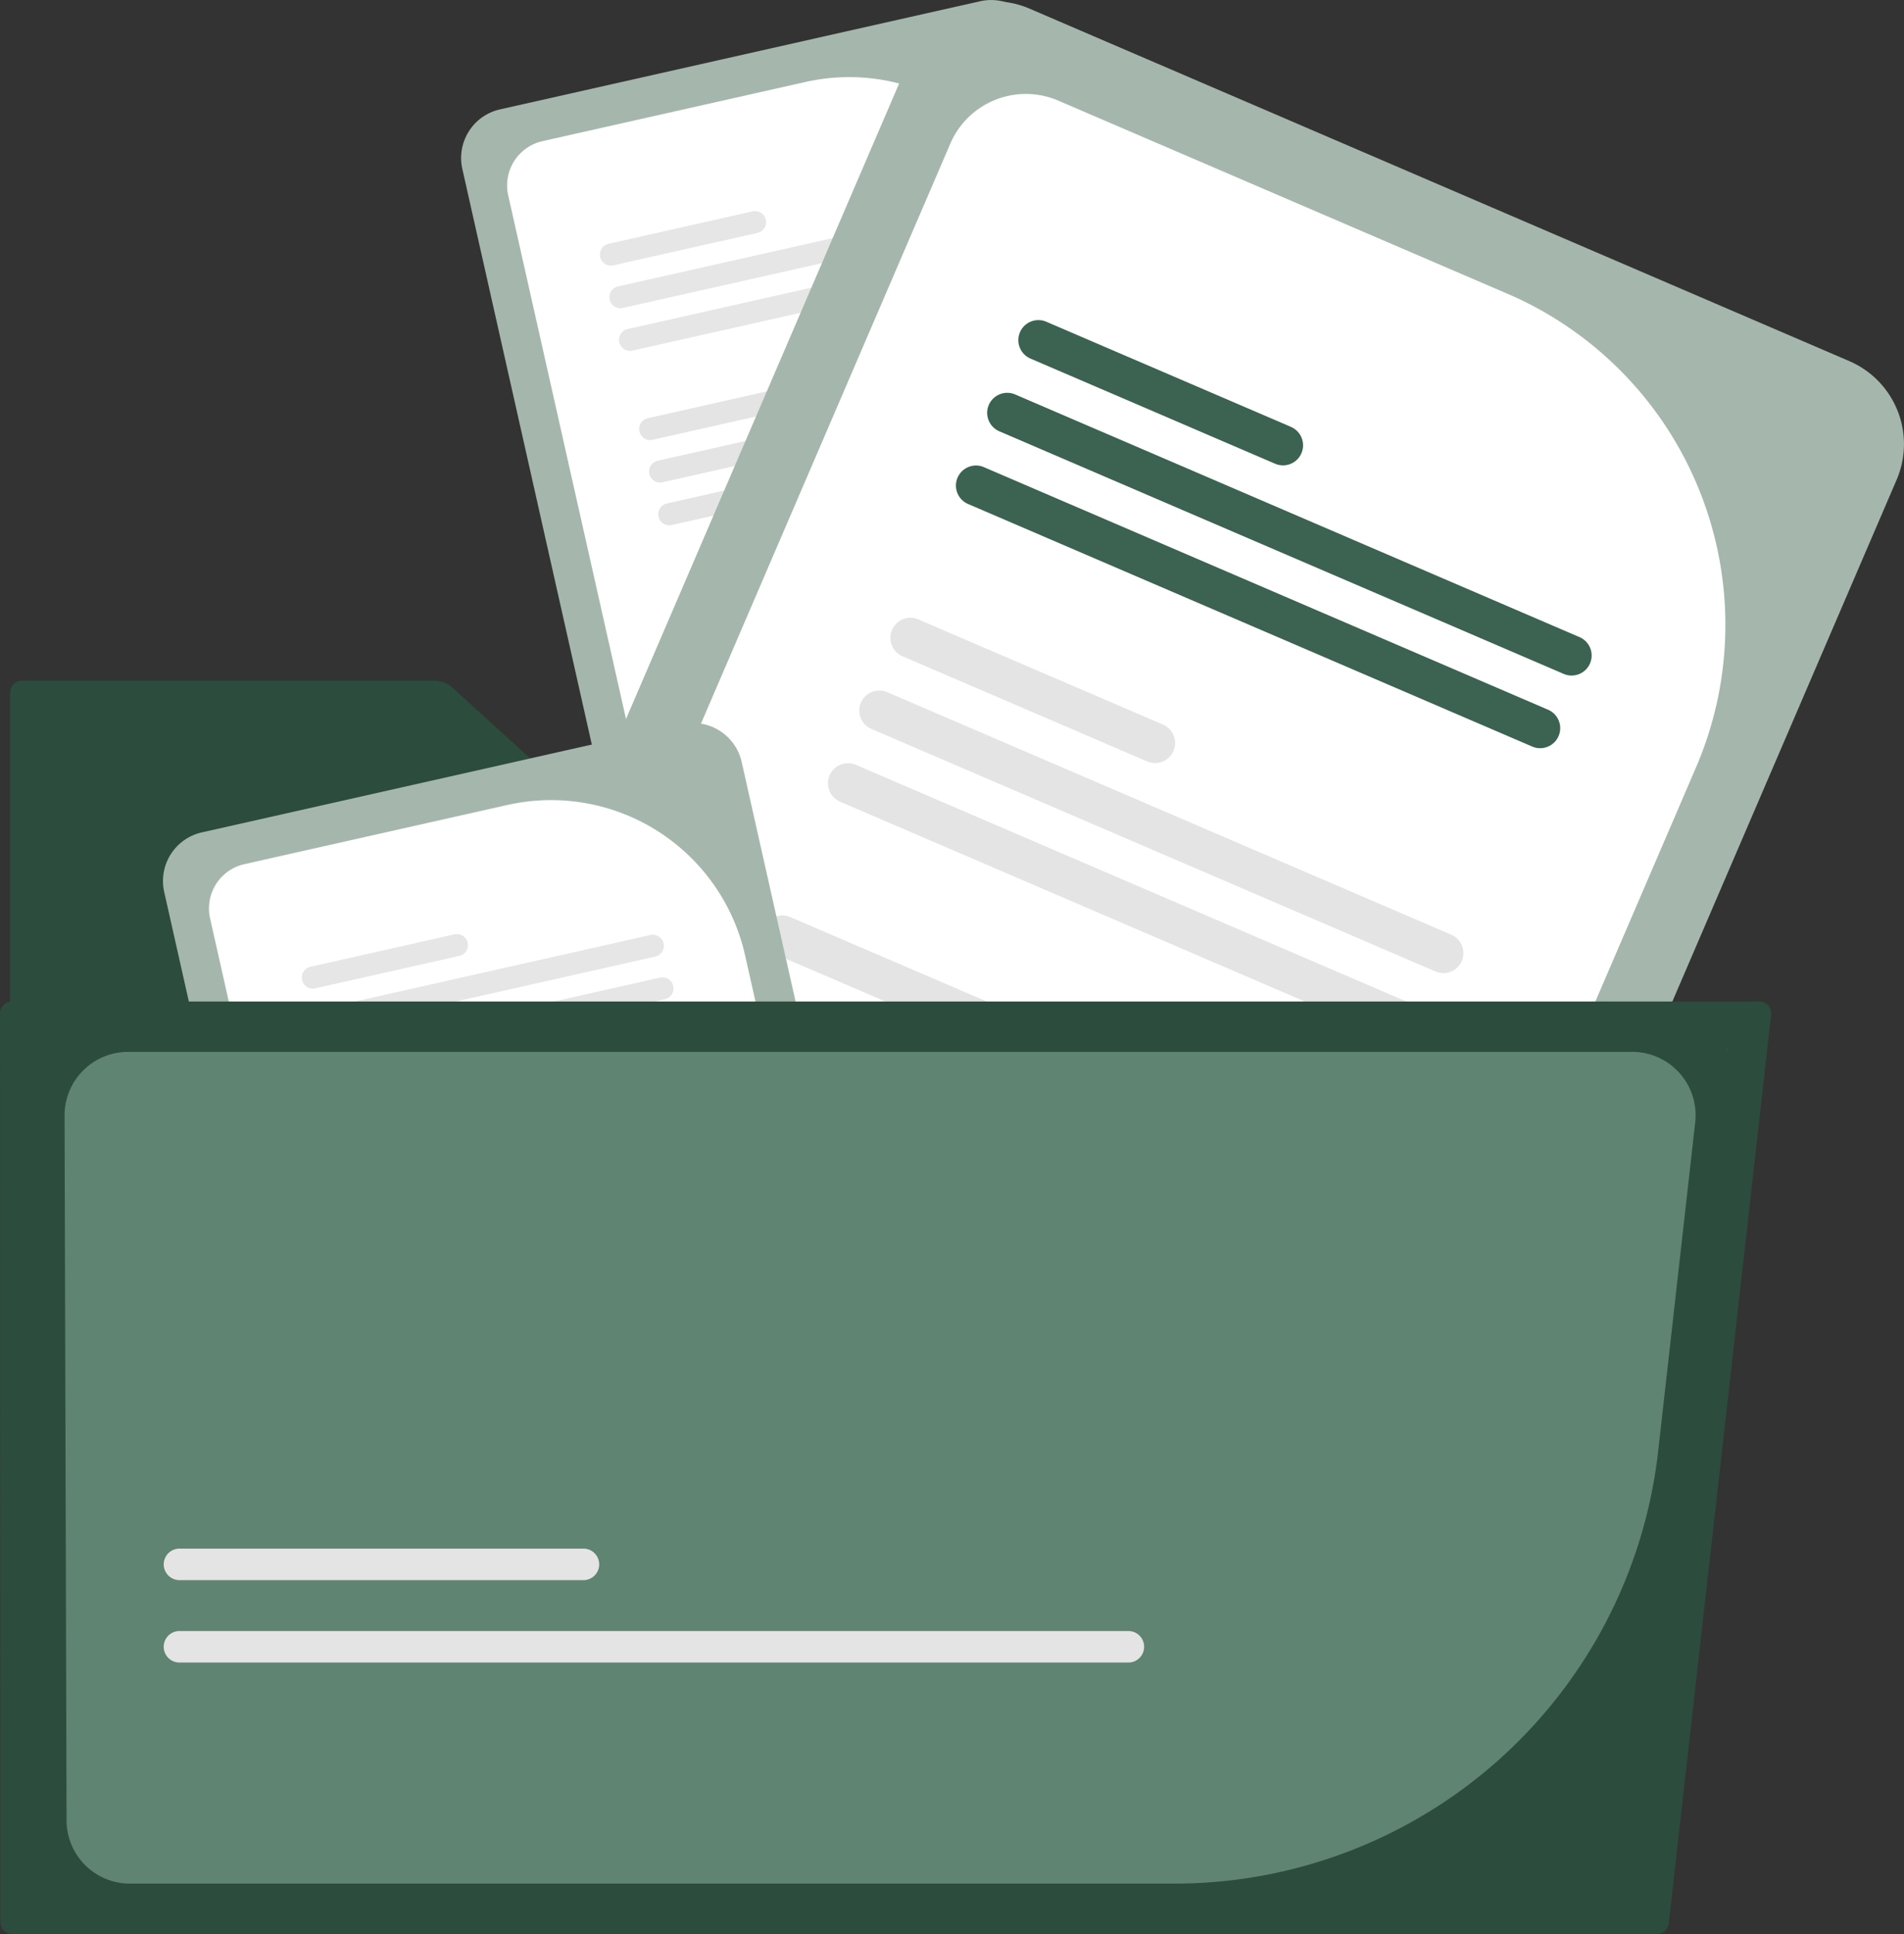 <svg xmlns="http://www.w3.org/2000/svg" xmlns:xlink="http://www.w3.org/1999/xlink" width="95.739" height="97.232" viewBox="0 0 95.739 97.232"><rect x="0" y="0" width="95.739" height="97.232" fill="#333333" stroke="none"/><defs><clipPath id="a"><rect width="95.739" height="97.232" fill="none"/></clipPath></defs><g clip-path="url(#a)"><path d="M139.012.061,114.856,5.5a2.506,2.506,0,0,0-1.892,2.991l6.624,29.441,28.381-6.385a1.245,1.245,0,0,0,.615-.339L142,1.953A2.506,2.506,0,0,0,139.012.061" transform="translate(-89.717 0)" fill="#a5b7ad"/><path d="M139.2,19.1l-13.238,2.978a2.282,2.282,0,0,0-1.724,2.723l6.228,27.68,25.207-5.671-4.535-20.159A10,10,0,0,0,139.2,19.1" transform="translate(-98.684 -14.981)" fill="#fff"/><path d="M187.936,147.656,171.318,151.4a.555.555,0,1,0,.242,1.084h0l16.618-3.739a.555.555,0,0,0-.24-1.084h0" transform="translate(-135.791 -117.323)" fill="#e4e4e4"/><path d="M185.591,137.226l-16.618,3.739a.556.556,0,1,0,.244,1.084l16.618-3.739a.556.556,0,1,0-.244-1.084Z" transform="translate(-133.928 -109.035)" fill="#e4e4e4"/><path d="M173.833,137.112l-7.2,1.621a.555.555,0,0,0,.244,1.083l7.2-1.621a.555.555,0,0,0-.24-1.084h0" transform="translate(-132.066 -108.944)" fill="#e4e4e4"/><path d="M178.332,104.958,161.714,108.7a.556.556,0,1,0,.244,1.084l16.618-3.739a.556.556,0,0,0-.244-1.084" transform="translate(-128.16 -83.393)" fill="#e4e4e4"/><path d="M175.984,94.532l-16.618,3.739a.555.555,0,1,0,.242,1.084h0l16.618-3.739a.555.555,0,1,0-.243-1.083Z" transform="translate(-126.293 -75.108)" fill="#e4e4e4"/><path d="M164.226,94.414l-7.2,1.621a.556.556,0,1,0,.244,1.084l7.2-1.621a.556.556,0,0,0-.244-1.084" transform="translate(-124.431 -75.014)" fill="#e4e4e4"/><path d="M168.725,62.258,152.107,66a.556.556,0,1,0,.244,1.084l16.618-3.739a.556.556,0,0,0-.244-1.084" transform="translate(-120.526 -49.462)" fill="#e6e6e6"/><path d="M166.379,51.832l-16.618,3.739a.556.556,0,1,0,.244,1.084l16.618-3.739a.556.556,0,0,0-.244-1.084" transform="translate(-118.662 -41.177)" fill="#e6e6e6"/><path d="M154.619,51.714l-7.2,1.621a.556.556,0,1,0,.244,1.084l7.2-1.621a.556.556,0,1,0-.244-1.084" transform="translate(-116.797 -41.083)" fill="#e6e6e6"/><path d="M3.079,166.638a.6.6,0,0,0-.594.594v61.412a.6.6,0,0,0,.594.594h77a.594.594,0,0,0,.594-.594V177.09a.594.594,0,0,0-.594-.594H35.885a1.8,1.8,0,0,1-1.213-.469L24.737,167a1.391,1.391,0,0,0-.937-.362Z" transform="translate(-1.975 -132.417)" fill="#2c4c3d"/><path d="M186.651,18.41,145.423.685a4.542,4.542,0,0,0-5.959,2.376l-21.6,50.251L166.3,74.137a2.254,2.254,0,0,0,1.263.156l21.463-49.924a4.542,4.542,0,0,0-2.376-5.959" transform="translate(-93.656 -0.252)" fill="#a5b7ad"/><path d="M182.114,33.045,159.52,23.331a4.136,4.136,0,0,0-5.427,2.162L133.781,72.738l43.023,18.5L191.6,56.828a18.125,18.125,0,0,0-9.482-23.783" transform="translate(-106.308 -18.273)" fill="#fff"/><path d="M201.188,272.007l-28.364-12.194a1.006,1.006,0,0,0-.795,1.849l28.364,12.194a1.006,1.006,0,1,0,.8-1.848h0" transform="translate(-136.217 -206.393)" fill="#e4e4e4"/><path d="M208.84,254.2,180.476,242.01a1.007,1.007,0,0,0-.8,1.851l28.364,12.194a1.007,1.007,0,0,0,.8-1.849Z" transform="translate(-142.297 -192.246)" fill="#e4e4e4"/><path d="M200.424,229.5l-12.3-5.286a1.006,1.006,0,0,0-.795,1.849l12.3,5.286a1.006,1.006,0,1,0,.8-1.848Z" transform="translate(-148.379 -178.105)" fill="#e4e4e4"/><path d="M232.515,199.127l-28.364-12.194a1.007,1.007,0,1,0-.8,1.851l28.364,12.194a1.007,1.007,0,1,0,.8-1.85Z" transform="translate(-161.11 -148.479)" fill="#e4e4e4"/><path d="M240.162,181.329,211.8,169.135a1.006,1.006,0,1,0-.8,1.847l0,0,28.364,12.194a1.006,1.006,0,1,0,.8-1.847Z" transform="translate(-167.186 -134.336)" fill="#e4e4e4"/><path d="M231.754,156.621l-12.3-5.286a1.007,1.007,0,0,0-.8,1.851l12.3,5.286a1.007,1.007,0,1,0,.8-1.85h0" transform="translate(-173.274 -120.192)" fill="#e4e4e4"/><path d="M263.85,126.248l-28.364-12.194a1.007,1.007,0,0,0-.8,1.851L263.054,128.1a1.007,1.007,0,0,0,.8-1.85h0" transform="translate(-186.01 -90.567)" fill="#3c6251"/><path d="M271.5,108.453,243.137,96.259a1.007,1.007,0,0,0-.8,1.851L270.7,110.3a1.007,1.007,0,1,0,.8-1.848l-.006,0" transform="translate(-192.09 -76.427)" fill="#3c6251"/><path d="M263.087,83.74l-12.3-5.286a1.007,1.007,0,0,0-.8,1.851l12.3,5.286a1.007,1.007,0,0,0,.8-1.85Z" transform="translate(-198.173 -62.278)" fill="#3c6251"/><path d="M66.012,177.061,41.856,182.5a2.506,2.506,0,0,0-1.892,2.991l6.624,29.441,28.381-6.385a1.245,1.245,0,0,0,.615-.339L69,178.953a2.506,2.506,0,0,0-2.991-1.892" transform="translate(-31.708 -140.651)" fill="#a5b7ad"/><path d="M66.2,196.1l-13.238,2.978a2.282,2.282,0,0,0-1.724,2.723l6.228,27.681,25.207-5.671-4.535-20.159A10,10,0,0,0,66.2,196.1" transform="translate(-40.675 -155.632)" fill="#fff"/><path d="M114.936,324.656l-16.618,3.739a.555.555,0,1,0,.242,1.084h0l16.618-3.739a.555.555,0,1,0-.24-1.084Z" transform="translate(-77.782 -257.973)" fill="#e4e4e4"/><path d="M112.6,314.225l-16.618,3.739a.556.556,0,0,0,.244,1.084l16.618-3.739a.556.556,0,1,0-.241-1.085Z" transform="translate(-75.925 -249.685)" fill="#e4e4e4"/><path d="M100.833,314.113l-7.2,1.621a.555.555,0,1,0,.244,1.083l7.2-1.621a.555.555,0,0,0-.24-1.084h0" transform="translate(-74.058 -249.595)" fill="#e4e4e4"/><path d="M105.338,281.957,88.72,285.7a.556.556,0,0,0,.244,1.084l16.618-3.739a.556.556,0,1,0-.241-1.085Z" transform="translate(-70.157 -224.043)" fill="#e4e4e4"/><path d="M102.984,271.531,86.366,275.27a.555.555,0,1,0,.242,1.084h0l16.618-3.739a.555.555,0,0,0-.242-1.084Z" transform="translate(-68.285 -215.759)" fill="#e4e4e4"/><path d="M91.231,271.413l-7.2,1.621a.556.556,0,0,0,.244,1.084l7.2-1.621a.556.556,0,0,0-.241-1.085h0" transform="translate(-66.428 -215.665)" fill="#e4e4e4"/><path d="M95.731,239.258,79.113,243a.556.556,0,0,0,.244,1.084l16.618-3.739a.556.556,0,0,0-.244-1.084" transform="translate(-62.522 -190.113)" fill="#e6e6e6"/><path d="M93.379,228.832l-16.618,3.739a.556.556,0,1,0,.244,1.084l16.618-3.739a.556.556,0,0,0-.244-1.084" transform="translate(-60.653 -181.828)" fill="#e6e6e6"/><path d="M81.619,228.714l-7.2,1.621a.556.556,0,1,0,.244,1.084l7.2-1.621a.556.556,0,1,0-.244-1.084" transform="translate(-58.789 -181.735)" fill="#e6e6e6"/><path d="M.594,245.184a.594.594,0,0,0-.594.594c0,.022.018,45.76.018,45.76a.593.593,0,0,0,.59.527H83.322a.593.593,0,0,0,.59-.527l5.149-45.693a.6.6,0,0,0-.147-.462.587.587,0,0,0-.443-.2Z" transform="translate(0 -194.833)" fill="#2c4c3d"/><path d="M18.99,256.719a3.194,3.194,0,0,0-3.185,3.157l.1,35.447a3.185,3.185,0,0,0,3.157,3.213H71.6a24.474,24.474,0,0,0,24.338-21.75L97.8,260.261a3.186,3.186,0,0,0-3.165-3.542Zm80.462,0-.009-.205h.009Z" transform="translate(-12.559 -203.836)" fill="#5f8471"/><path d="M61.225,380.7H40.884a.792.792,0,1,1,0-1.585h20.34a.793.793,0,0,1,0,1.585" transform="translate(-31.859 -301.258)" fill="#e4e4e4"/><path d="M88.625,400.884H40.884a.792.792,0,1,1,0-1.585H88.625a.793.793,0,0,1,0,1.585" transform="translate(-31.859 -317.299)" fill="#e4e4e4"/></g></svg>